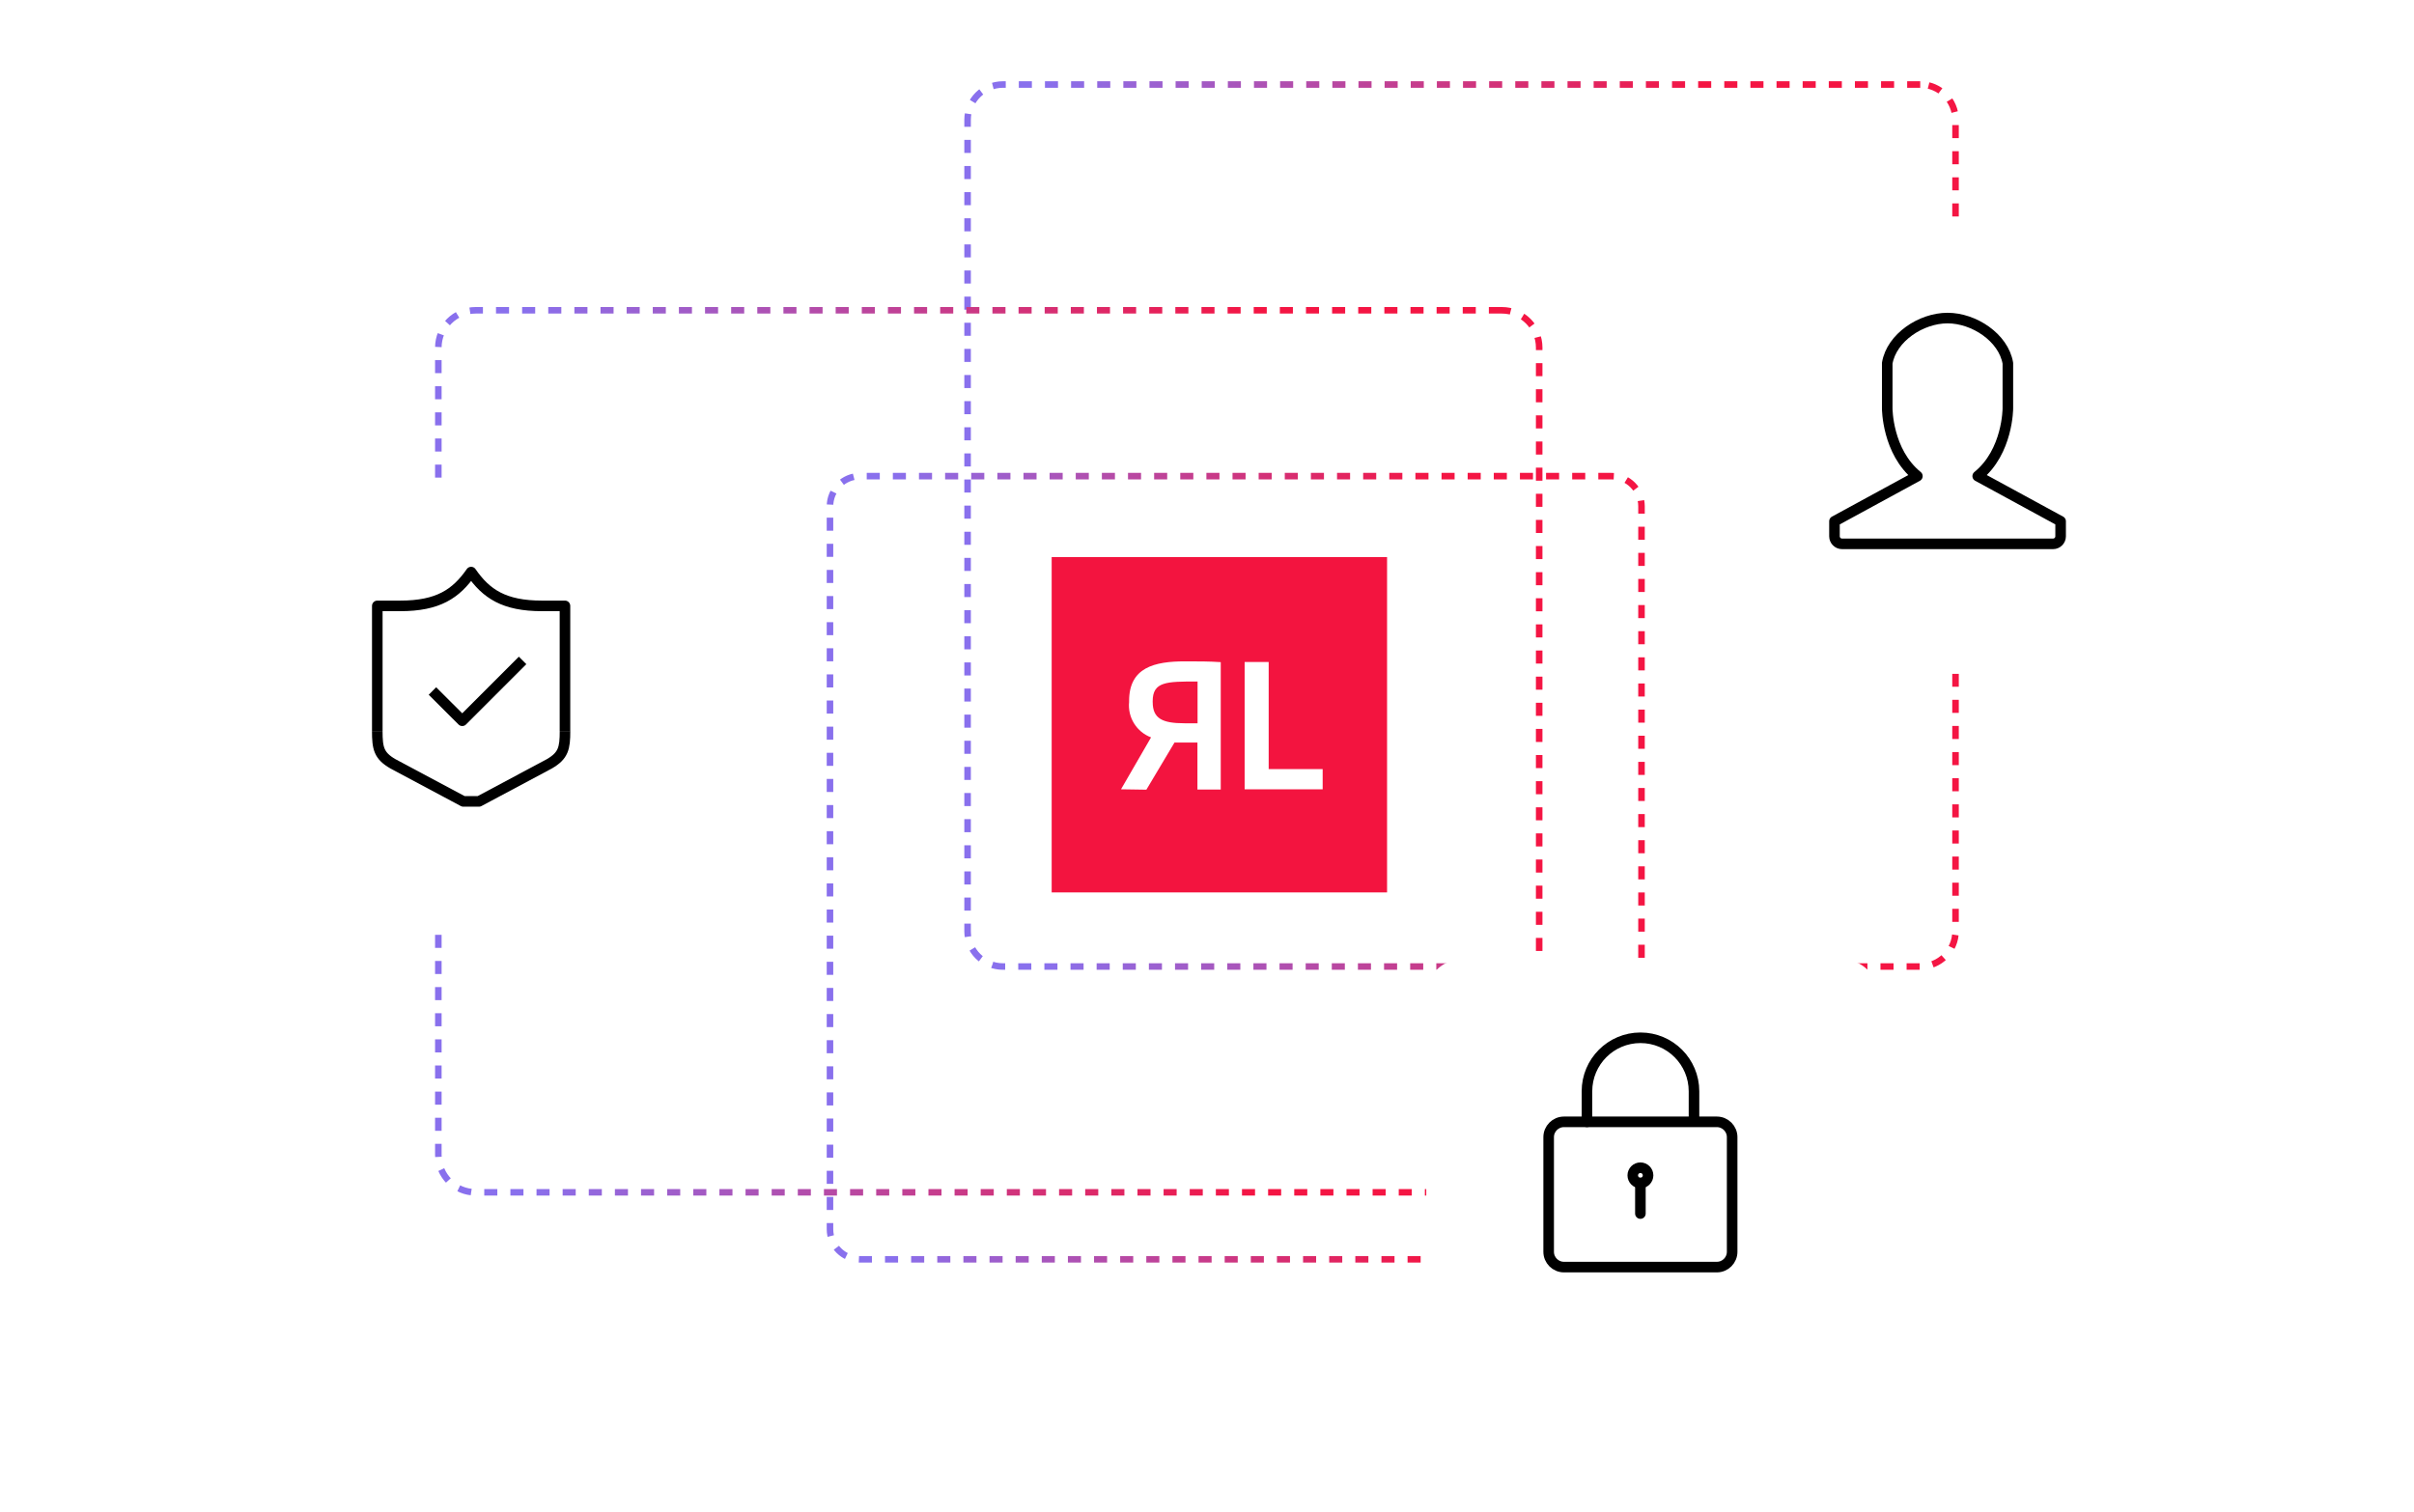 <svg width="680" height="426" viewBox="0 0 680 426" fill="none" xmlns="http://www.w3.org/2000/svg">
<g clip-path="url(#clip0_2_654)">
<g clip-path="url(#clip1_2_654)">
<g clip-path="url(#clip2_2_654)">
<path d="M540.911 23.808H282.501C277.01 23.808 272.559 28.259 272.559 33.749V262.341C272.559 267.832 277.01 272.282 282.501 272.282H540.911C546.401 272.282 550.852 267.832 550.852 262.341V33.749C550.852 28.259 546.401 23.808 540.911 23.808Z" stroke="url(#paint0_linear_2_654)" stroke-width="1.841" stroke-miterlimit="10" stroke-dasharray="3.68 3.68"/>
<path d="M423.078 87.416H133.968C128.173 87.416 123.475 92.114 123.475 97.909V325.397C123.475 331.192 128.173 335.89 133.968 335.89H423.078C428.873 335.89 433.571 331.192 433.571 325.397V97.909C433.571 92.114 428.873 87.416 423.078 87.416Z" stroke="url(#paint1_linear_2_654)" stroke-width="1.841" stroke-miterlimit="10" stroke-dasharray="3.68 3.68"/>
<path d="M453.907 134.132H242.288C237.6 134.132 233.799 137.933 233.799 142.622V346.285C233.799 350.973 237.6 354.774 242.288 354.774H453.907C458.595 354.774 462.396 350.973 462.396 346.285V142.622C462.396 137.933 458.595 134.132 453.907 134.132Z" stroke="url(#paint2_linear_2_654)" stroke-width="1.841" stroke-miterlimit="10" stroke-dasharray="3.68 3.68"/>
<path d="M390.723 156.93H296.246V251.407H390.723V156.93Z" fill="#F3143F"/>
<path d="M350.603 222.361V186.492H357.374V216.664H372.582V222.361H350.603Z" fill="white"/>
<path d="M324.705 197.792C324.705 202.438 327.451 203.756 333.636 203.756H337.34V191.986C328.561 191.986 324.699 191.986 324.699 197.572V197.792H324.705ZM315.774 222.361L324.24 207.734C322.254 206.985 320.576 205.603 319.455 203.802C318.335 202.002 317.847 199.883 318.056 197.769V197.479C318.056 188.008 325.204 186.312 333.845 186.312C337.462 186.312 340.703 186.312 343.873 186.533V222.425H337.306V209.18H330.848L322.922 222.466L315.774 222.355V222.361Z" fill="white"/>
<g filter="url(#filter0_d_2_654)">
<path d="M185.091 130.154H77.758C72.267 130.154 67.816 134.605 67.816 140.096V247.429C67.816 252.919 72.267 257.37 77.758 257.37H185.091C190.582 257.37 195.032 252.919 195.032 247.429V140.096C195.032 134.605 190.582 130.154 185.091 130.154Z" fill="white"/>
</g>
<g filter="url(#filter1_d_2_654)">
<path d="M514.071 265.326H406.738C401.247 265.326 396.797 269.777 396.797 275.267V382.6C396.797 388.091 401.247 392.542 406.738 392.542H514.071C519.562 392.542 524.013 388.091 524.013 382.6V275.267C524.013 269.777 519.562 265.326 514.071 265.326Z" fill="white"/>
</g>
<g filter="url(#filter2_d_2_654)">
<path d="M602.527 57.598H495.193C489.703 57.598 485.252 62.049 485.252 67.539V174.873C485.252 180.363 489.703 184.814 495.193 184.814H602.527C608.017 184.814 612.468 180.363 612.468 174.873V67.539C612.468 62.049 608.017 57.598 602.527 57.598Z" fill="white"/>
</g>
<path d="M106.275 205.934C106.275 210.823 106.722 212.89 110.682 215.178L130.513 225.764H134.92L154.75 215.178C158.693 212.89 159.158 210.823 159.158 205.934" stroke="black" stroke-width="2.979" stroke-linejoin="round"/>
<path d="M159.146 205.934V170.686H152.672C142.022 170.686 136.97 167.324 132.714 161.163C128.44 167.306 123.388 170.686 112.755 170.686H106.281V205.934" stroke="black" stroke-width="2.979" stroke-linejoin="round"/>
<path d="M121.814 194.668L130.211 203.048L147.207 186.051" stroke="black" stroke-width="2.979" stroke-linejoin="round"/>
<path d="M483.615 316.037H440.557C438.176 316.037 436.242 317.97 436.242 320.351V352.643C436.242 355.024 438.176 356.957 440.557 356.957H483.615C485.995 356.957 487.929 355.024 487.929 352.643V320.351C487.929 317.97 485.995 316.037 483.615 316.037Z" stroke="black" stroke-width="2.979" stroke-linecap="round" stroke-linejoin="round"/>
<path d="M462.089 333.271C463.279 333.271 464.243 332.307 464.243 331.117C464.243 329.927 463.279 328.963 462.089 328.963C460.898 328.963 459.934 329.927 459.934 331.117C459.934 332.307 460.898 333.271 462.089 333.271Z" stroke="black" stroke-width="2.979" stroke-linecap="round" stroke-linejoin="round"/>
<path d="M462.083 333.271V341.877" stroke="black" stroke-width="2.979" stroke-linecap="round" stroke-linejoin="round"/>
<path d="M447.031 316.037V307.431C447.031 299.104 453.785 292.356 462.106 292.356C470.427 292.356 477.181 299.11 477.181 307.431V314.928" stroke="black" stroke-width="2.979" stroke-linecap="round" stroke-linejoin="round"/>
<path d="M548.599 89.605C541.149 89.605 532.845 95.093 531.614 102.322V115.039C531.614 115.039 531.591 127.245 540.109 134.132L516.754 146.849V151.088C516.754 152.255 517.712 153.207 518.879 153.207H578.33C579.497 153.207 580.455 152.255 580.455 151.088V146.849L557.1 134.132C565.613 127.245 565.595 115.039 565.595 115.039V102.322C564.364 95.093 556.061 89.605 548.61 89.605H548.599Z" stroke="black" stroke-width="2.979" stroke-linecap="round" stroke-linejoin="round"/>
</g>
</g>
</g>
<defs>
<filter id="filter0_d_2_654" x="42.975" y="105.313" width="186.841" height="186.841" filterUnits="userSpaceOnUse" color-interpolation-filters="sRGB">
<feFlood flood-opacity="0" result="BackgroundImageFix"/>
<feColorMatrix in="SourceAlpha" type="matrix" values="0 0 0 0 0 0 0 0 0 0 0 0 0 0 0 0 0 0 127 0" result="hardAlpha"/>
<feOffset dx="4.971" dy="4.971"/>
<feGaussianBlur stdDeviation="14.906"/>
<feColorMatrix type="matrix" values="0 0 0 0 0 0 0 0 0 0 0 0 0 0 0 0 0 0 0.15 0"/>
<feBlend mode="normal" in2="BackgroundImageFix" result="effect1_dropShadow_2_654"/>
<feBlend mode="normal" in="SourceGraphic" in2="effect1_dropShadow_2_654" result="shape"/>
</filter>
<filter id="filter1_d_2_654" x="371.955" y="240.484" width="186.841" height="186.841" filterUnits="userSpaceOnUse" color-interpolation-filters="sRGB">
<feFlood flood-opacity="0" result="BackgroundImageFix"/>
<feColorMatrix in="SourceAlpha" type="matrix" values="0 0 0 0 0 0 0 0 0 0 0 0 0 0 0 0 0 0 127 0" result="hardAlpha"/>
<feOffset dx="4.971" dy="4.971"/>
<feGaussianBlur stdDeviation="14.906"/>
<feColorMatrix type="matrix" values="0 0 0 0 0 0 0 0 0 0 0 0 0 0 0 0 0 0 0.15 0"/>
<feBlend mode="normal" in2="BackgroundImageFix" result="effect1_dropShadow_2_654"/>
<feBlend mode="normal" in="SourceGraphic" in2="effect1_dropShadow_2_654" result="shape"/>
</filter>
<filter id="filter2_d_2_654" x="460.41" y="32.756" width="186.841" height="186.841" filterUnits="userSpaceOnUse" color-interpolation-filters="sRGB">
<feFlood flood-opacity="0" result="BackgroundImageFix"/>
<feColorMatrix in="SourceAlpha" type="matrix" values="0 0 0 0 0 0 0 0 0 0 0 0 0 0 0 0 0 0 127 0" result="hardAlpha"/>
<feOffset dx="4.971" dy="4.971"/>
<feGaussianBlur stdDeviation="14.906"/>
<feColorMatrix type="matrix" values="0 0 0 0 0 0 0 0 0 0 0 0 0 0 0 0 0 0 0.15 0"/>
<feBlend mode="normal" in2="BackgroundImageFix" result="effect1_dropShadow_2_654"/>
<feBlend mode="normal" in="SourceGraphic" in2="effect1_dropShadow_2_654" result="shape"/>
</filter>
<linearGradient id="paint0_linear_2_654" x1="551.769" y1="148.045" x2="271.642" y2="148.045" gradientUnits="userSpaceOnUse">
<stop offset="0.26" stop-color="#F41543"/>
<stop offset="0.92" stop-color="#8970ED"/>
</linearGradient>
<linearGradient id="paint1_linear_2_654" x1="434.489" y1="211.653" x2="122.557" y2="211.653" gradientUnits="userSpaceOnUse">
<stop offset="0.26" stop-color="#F41543"/>
<stop offset="0.92" stop-color="#8970ED"/>
</linearGradient>
<linearGradient id="paint2_linear_2_654" x1="463.314" y1="244.45" x2="232.876" y2="244.45" gradientUnits="userSpaceOnUse">
<stop offset="0.26" stop-color="#F41543"/>
<stop offset="0.92" stop-color="#8970ED"/>
</linearGradient>
<clipPath id="clip0_2_654">
<rect width="680" height="425.06" fill="white"/>
</clipPath>
<clipPath id="clip1_2_654">
<rect width="680" height="425.06" fill="white"/>
</clipPath>
<clipPath id="clip2_2_654">
<rect width="679.98" height="425.06" fill="white" transform="translate(0.01)"/>
</clipPath>
</defs>
</svg>
